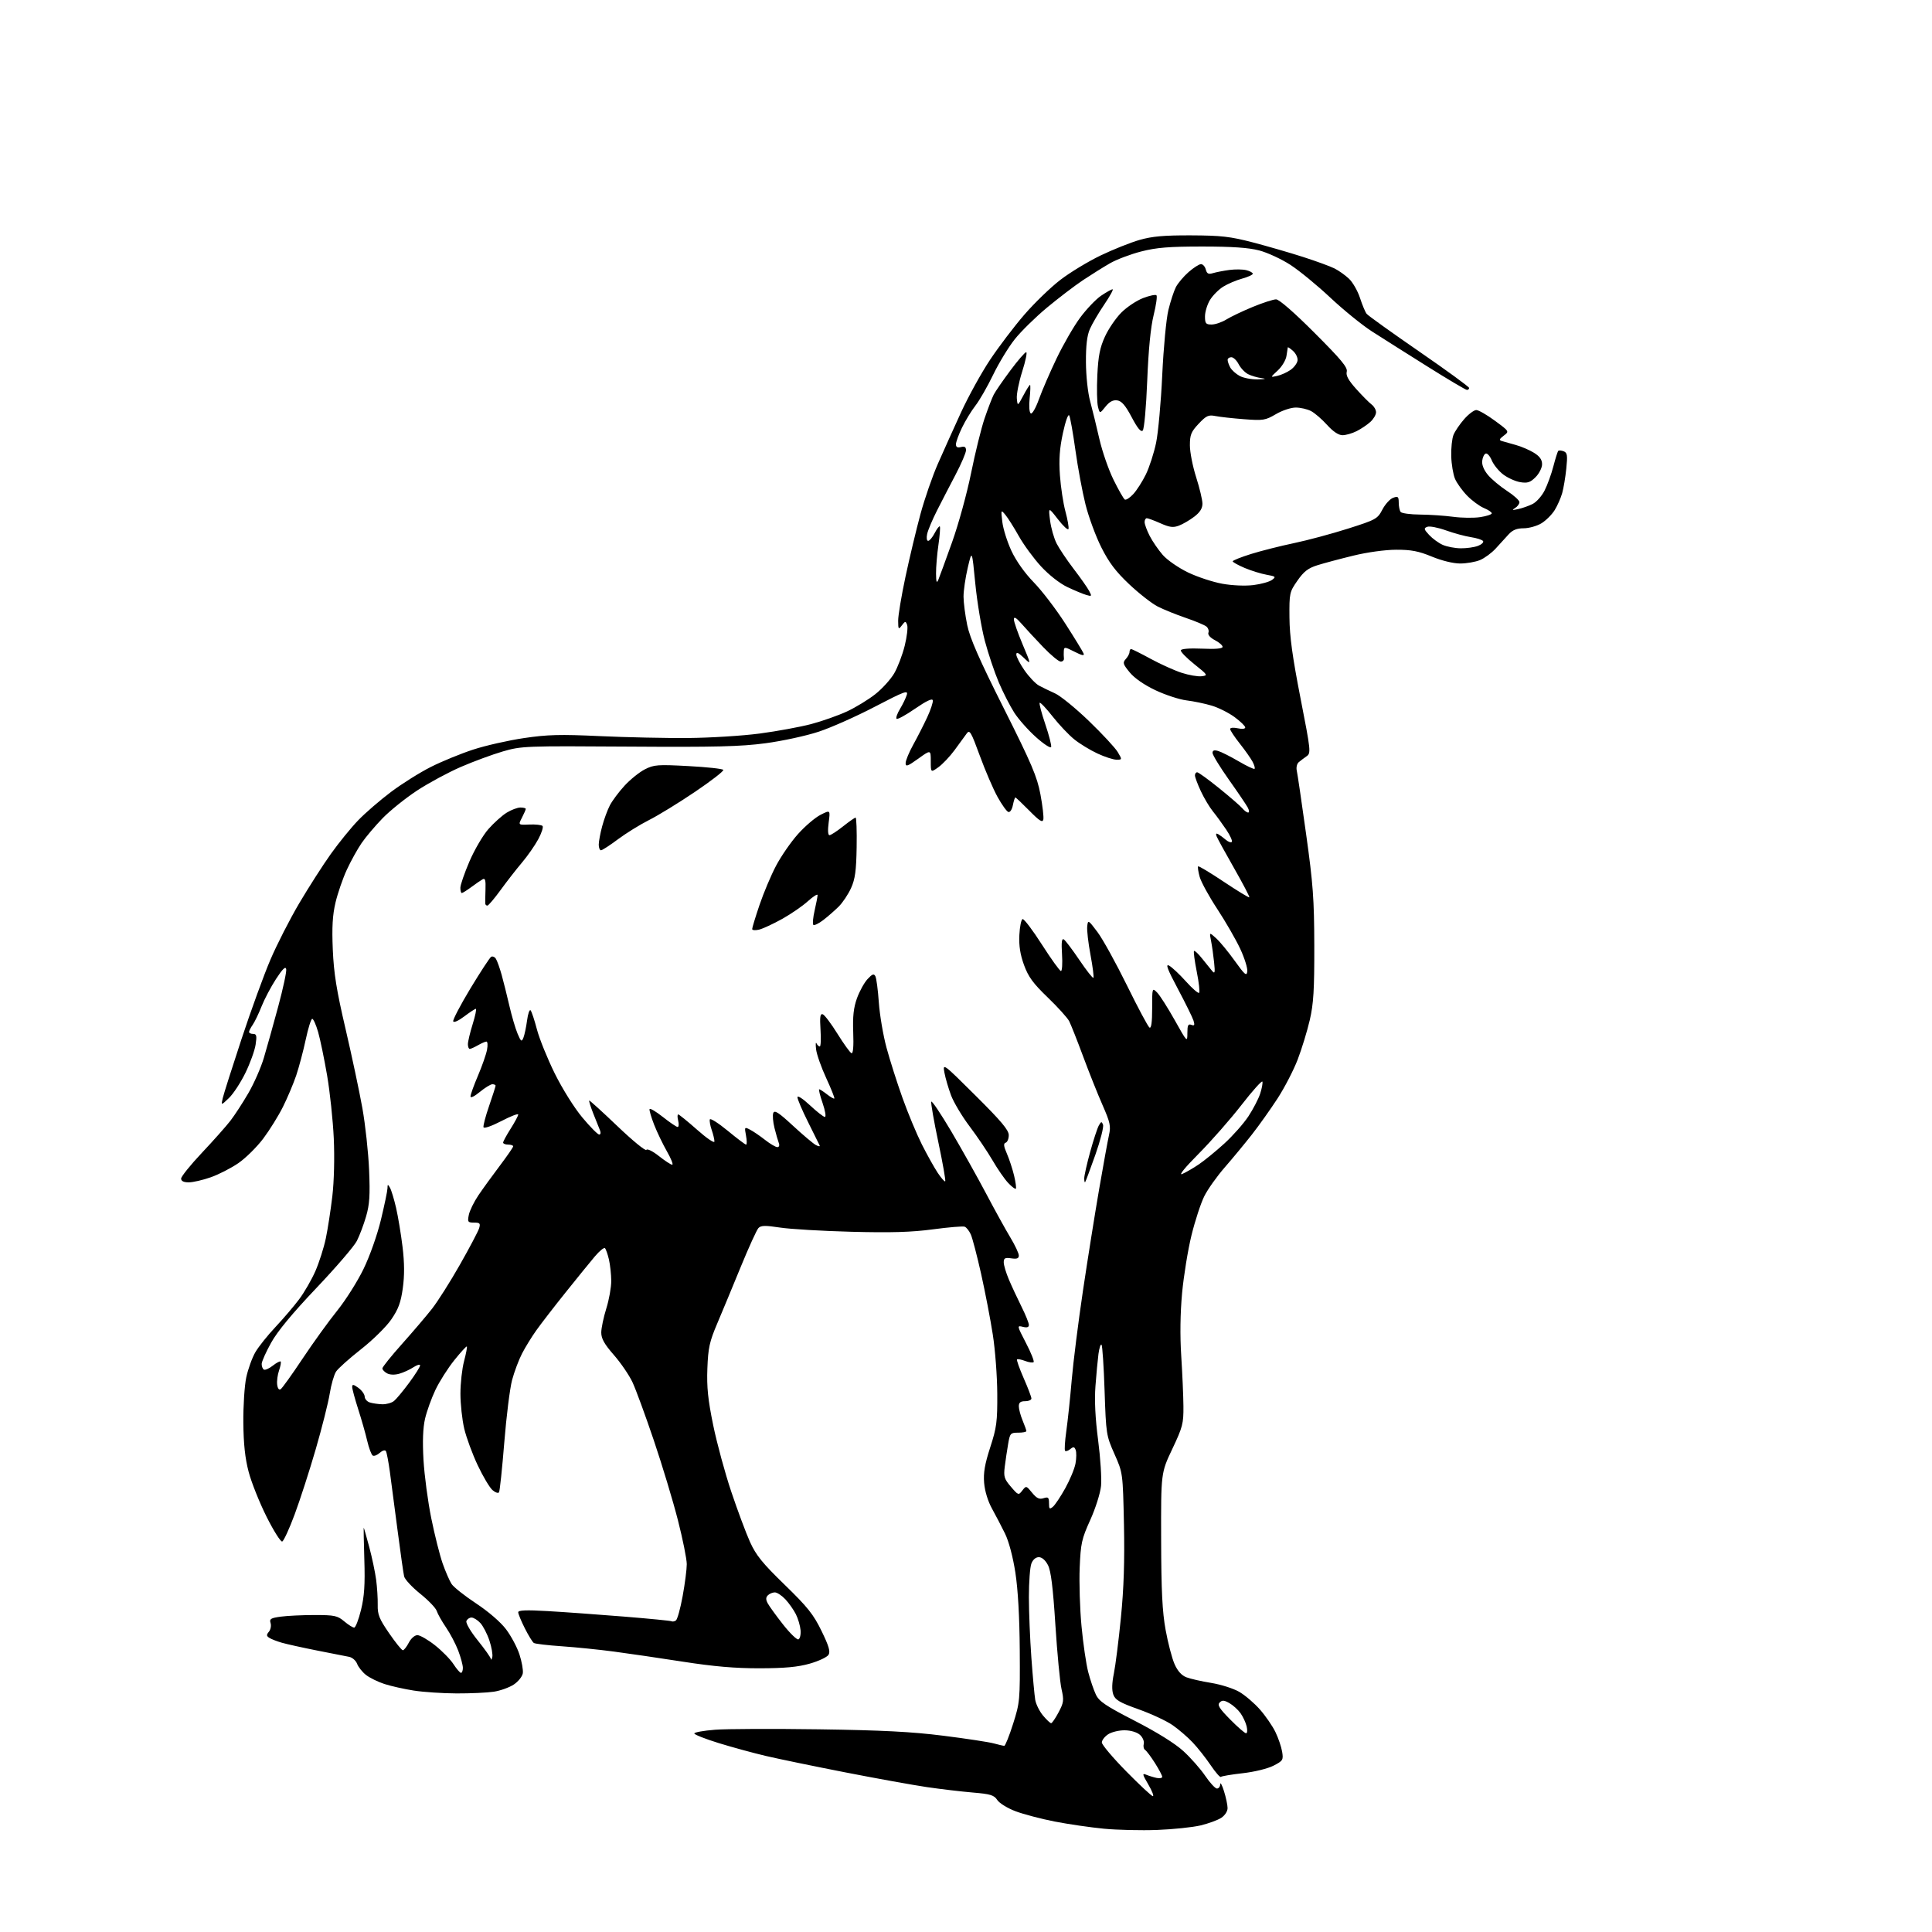 <?xml version="1.0" encoding="UTF-8" standalone="no"?>
<svg 
  version="1.1" 
  xmlns="http://www.w3.org/2000/svg" 
  xmlns:xlink="http://www.w3.org/1999/xlink" 
  xmlns:svg="http://www.w3.org/2000/svg"
  xmlns:rdf="http://www.w3.org/1999/02/22-rdf-syntax-ns#"
  xmlns:cc="http://creativecommons.org/ns#"
  xmlns:dc="http://purl.org/dc/elements/1.1/"
  viewBox="0 0 768 768"
  width="768"
  height="768"
>
<style>svg {background-color: white; }</style>"
<path stroke="none" fill="black" fill-rule="evenodd" d="M460.00,727.43C453.68,727.67 444.14,727.45 438.82,726.94C433.49,726.43 424.72,725.15 419.32,724.10C413.92,723.05 406.90,721.20 403.72,720.01C400.54,718.81 397.26,716.80 396.44,715.54C395.15,713.58 393.76,713.15 386.72,712.56C382.20,712.18 374.00,711.21 368.50,710.41C363.00,709.60 348.38,706.96 336.00,704.54C323.62,702.12 309.45,699.19 304.50,698.03C299.55,696.87 291.11,694.57 285.75,692.92C280.39,691.26 276.00,689.54 276.00,689.08C276.00,688.61 279.71,687.95 284.25,687.60C288.79,687.24 307.35,687.17 325.50,687.43C350.67,687.79 362.41,688.39 375.00,689.98C384.07,691.12 393.07,692.49 395.00,693.02C396.93,693.55 398.82,693.99 399.22,693.99C399.61,694.00 401.19,690.06 402.72,685.25C405.41,676.78 405.50,675.84 405.37,656.00C405.28,642.75 404.66,631.82 403.62,625.10C402.65,618.84 401.01,612.67 399.50,609.60C398.12,606.79 395.79,602.33 394.32,599.67C392.71,596.77 391.48,592.73 391.21,589.51C390.87,585.47 391.46,582.03 393.63,575.34C396.19,567.46 396.49,565.14 396.43,554.00C396.40,547.12 395.60,536.55 394.65,530.50C393.71,524.45 391.62,513.60 390.01,506.38C388.39,499.16 386.55,492.10 385.90,490.69C385.26,489.27 384.17,487.90 383.49,487.64C382.81,487.37 377.14,487.84 370.88,488.68C362.34,489.82 354.27,490.06 338.50,489.65C326.95,489.35 314.17,488.60 310.11,487.98C304.15,487.07 302.48,487.11 301.48,488.18C300.80,488.91 297.66,495.80 294.50,503.50C291.35,511.20 287.14,521.33 285.16,526.00C282.03,533.35 281.50,535.78 281.19,544.00C280.91,551.42 281.42,556.35 283.50,566.50C284.97,573.65 288.20,585.58 290.70,593.00C293.19,600.42 296.54,609.41 298.15,612.97C300.52,618.22 303.11,621.42 311.92,629.97C321.04,638.83 323.36,641.74 326.57,648.33C329.52,654.38 330.15,656.55 329.34,657.83C328.76,658.75 325.41,660.32 321.90,661.32C317.17,662.67 311.98,663.15 302.00,663.17C292.25,663.19 283.78,662.46 271.50,660.55C262.15,659.10 249.78,657.28 244.00,656.52C238.22,655.75 228.93,654.81 223.34,654.42C217.75,654.04 212.74,653.45 212.22,653.11C211.69,652.78 210.08,650.15 208.63,647.28C207.18,644.41 206.00,641.55 206.00,640.91C206.00,640.07 209.15,639.94 217.75,640.44C224.21,640.81 237.79,641.79 247.92,642.61C258.06,643.43 266.63,644.27 266.97,644.48C267.31,644.69 268.07,644.56 268.66,644.18C269.25,643.81 270.46,639.45 271.36,634.50C272.27,629.55 273.00,623.83 273.00,621.79C273.00,619.75 271.42,611.88 269.48,604.29C267.55,596.71 263.23,582.40 259.88,572.50C256.53,562.60 252.72,552.21 251.40,549.41C250.08,546.61 246.75,541.74 244.00,538.60C240.22,534.28 239.00,532.10 239.01,529.69C239.02,527.94 239.92,523.65 241.01,520.16C242.11,516.67 242.99,511.72 242.98,509.16C242.96,506.60 242.55,502.78 242.06,500.67C241.57,498.56 240.86,496.54 240.48,496.17C240.10,495.80 238.27,497.30 236.42,499.50C234.56,501.70 229.33,508.15 224.77,513.84C220.22,519.52 215.01,526.27 213.19,528.84C211.36,531.40 208.81,535.55 207.52,538.05C206.22,540.56 204.45,545.28 203.57,548.55C202.69,551.82 201.29,563.00 200.46,573.39C199.62,583.78 198.69,592.70 198.37,593.21C198.06,593.71 196.88,593.31 195.75,592.32C194.62,591.32 191.97,586.86 189.87,582.41C187.77,577.95 185.37,571.43 184.54,567.91C183.71,564.38 183.03,558.12 183.03,554.00C183.03,549.88 183.68,544.05 184.48,541.05C185.27,538.05 185.77,535.44 185.58,535.25C185.39,535.06 183.15,537.51 180.59,540.70C178.03,543.89 174.66,549.20 173.09,552.50C171.52,555.80 169.67,560.94 168.97,563.93C168.12,567.62 167.92,572.92 168.35,580.43C168.71,586.52 170.09,596.90 171.43,603.50C172.77,610.10 174.80,618.18 175.94,621.45C177.09,624.72 178.70,628.41 179.51,629.66C180.33,630.91 184.71,634.38 189.25,637.38C194.14,640.61 198.99,644.79 201.16,647.66C203.17,650.32 205.57,654.82 206.49,657.65C207.41,660.48 208.02,663.84 207.83,665.12C207.65,666.39 206.05,668.41 204.28,669.60C202.50,670.79 198.90,672.09 196.28,672.48C193.65,672.88 187.00,673.18 181.50,673.16C176.00,673.14 168.35,672.63 164.50,672.03C160.65,671.43 155.39,670.25 152.81,669.41C150.23,668.57 146.93,666.95 145.48,665.81C144.03,664.67 142.45,662.68 141.96,661.40C141.47,660.11 140.04,658.86 138.79,658.62C137.53,658.38 131.78,657.24 126.00,656.10C120.22,654.95 113.92,653.56 112.00,653.00C110.08,652.45 107.85,651.58 107.06,651.07C105.89,650.32 105.86,649.87 106.90,648.62C107.59,647.78 107.89,646.24 107.56,645.19C107.04,643.55 107.61,643.19 111.62,642.64C114.18,642.29 120.23,642.00 125.06,642.00C132.97,642.00 134.14,642.25 136.82,644.50C138.45,645.88 140.24,647.00 140.79,647.00C141.34,647.00 142.56,643.83 143.51,639.96C144.83,634.55 145.14,629.93 144.83,620.01C144.61,612.91 144.51,607.19 144.60,607.30C144.70,607.41 145.68,610.88 146.79,615.00C147.89,619.12 149.12,624.96 149.52,627.96C149.92,630.96 150.20,635.46 150.15,637.96C150.06,641.81 150.75,643.53 154.69,649.25C157.24,652.96 159.69,656.00 160.14,656.00C160.58,656.00 161.65,654.65 162.50,653.00C163.39,651.28 164.85,650.00 165.94,650.00C166.97,650.00 170.12,651.81 172.92,654.03C175.73,656.25 179.03,659.62 180.26,661.52C181.49,663.42 182.84,664.98 183.25,664.99C183.66,664.99 184.00,664.10 184.00,663.01C184.00,661.92 183.17,658.84 182.16,656.17C181.14,653.50 178.95,649.33 177.29,646.91C175.63,644.48 173.98,641.55 173.61,640.39C173.25,639.22 170.30,636.15 167.06,633.55C163.82,630.95 160.94,627.85 160.65,626.66C160.37,625.47 159.20,617.30 158.06,608.50C156.92,599.70 155.54,589.19 154.99,585.15C154.44,581.11 153.73,577.37 153.40,576.84C153.05,576.28 152.03,576.57 150.96,577.53C149.95,578.45 148.69,578.93 148.16,578.60C147.63,578.27 146.65,575.64 145.97,572.75C145.30,569.86 143.68,564.18 142.37,560.12C141.07,556.06 140.00,552.11 140.00,551.33C140.00,550.20 140.51,550.28 142.47,551.70C143.83,552.69 144.95,554.26 144.97,555.18C144.99,556.11 145.90,557.15 147.00,557.50C148.10,557.85 150.33,558.17 151.96,558.22C153.60,558.26 155.70,557.67 156.64,556.90C157.58,556.13 160.29,552.86 162.67,549.64C165.05,546.42 167.00,543.33 167.00,542.77C167.00,542.22 165.82,542.54 164.37,543.49C162.93,544.44 160.40,545.60 158.75,546.07C156.92,546.60 155.01,546.54 153.87,545.93C152.84,545.38 152.00,544.49 152.00,543.96C152.00,543.42 155.51,539.05 159.81,534.24C164.10,529.43 169.46,523.15 171.72,520.27C173.98,517.39 178.97,509.52 182.80,502.77C186.64,496.02 190.08,489.49 190.46,488.25C191.04,486.31 190.77,486.00 188.44,486.00C185.97,486.00 185.80,485.75 186.36,482.95C186.69,481.28 188.40,477.79 190.14,475.20C191.88,472.62 195.72,467.32 198.66,463.43C201.59,459.54 204.00,456.06 204.00,455.68C204.00,455.31 203.10,455.00 202.00,455.00C200.90,455.00 200.00,454.64 200.00,454.20C200.00,453.75 201.35,451.26 203.00,448.66C204.65,446.06 206.00,443.53 206.00,443.04C206.00,442.55 202.97,443.73 199.28,445.65C195.49,447.62 192.40,448.70 192.20,448.11C192.01,447.54 193.01,443.71 194.43,439.62C195.84,435.52 197.00,431.90 197.00,431.58C197.00,431.26 196.43,431.00 195.73,431.00C195.03,431.00 192.78,432.38 190.73,434.07C188.55,435.87 187.01,436.60 187.03,435.82C187.04,435.10 188.39,431.37 190.02,427.55C191.65,423.72 193.26,419.11 193.60,417.30C193.94,415.48 193.84,414.02 193.36,414.04C192.89,414.05 191.38,414.71 190.00,415.50C188.62,416.29 187.16,416.95 186.75,416.96C186.34,416.98 186.00,416.14 186.00,415.09C186.00,414.04 186.85,410.44 187.90,407.09C188.94,403.74 189.50,401.01 189.15,401.03C188.79,401.04 186.71,402.41 184.51,404.07C182.20,405.82 180.37,406.62 180.16,405.98C179.96,405.37 183.04,399.49 187.00,392.92C190.97,386.36 194.67,380.70 195.22,380.36C195.77,380.02 196.63,380.36 197.12,381.12C197.61,381.88 198.64,384.75 199.41,387.50C200.17,390.25 201.56,395.80 202.49,399.84C203.42,403.87 204.87,408.82 205.72,410.84C207.10,414.10 207.35,414.28 208.07,412.50C208.51,411.40 209.16,408.31 209.52,405.63C209.87,402.95 210.50,401.15 210.92,401.63C211.34,402.11 212.48,405.54 213.45,409.25C214.43,412.97 217.62,420.84 220.54,426.75C223.56,432.85 228.30,440.42 231.51,444.25C234.61,447.96 237.62,451.00 238.18,451.00C238.78,451.00 238.90,450.26 238.48,449.25C238.07,448.29 236.88,445.31 235.83,442.63C234.78,439.95 234.05,437.63 234.21,437.48C234.37,437.33 239.41,441.91 245.42,447.65C251.42,453.39 256.61,457.64 256.94,457.09C257.29,456.53 259.46,457.60 261.92,459.55C264.32,461.45 266.70,463.00 267.21,463.00C267.73,463.00 266.80,460.64 265.15,457.75C263.50,454.86 261.20,450.08 260.04,447.12C258.88,444.15 258.05,441.35 258.21,440.89C258.37,440.43 260.75,441.83 263.50,444.01C266.25,446.19 268.89,447.98 269.36,447.99C269.83,448.00 269.93,446.88 269.59,445.50C269.24,444.12 269.25,443.00 269.60,443.00C269.95,443.00 273.33,445.75 277.12,449.10C281.01,452.55 284.00,454.57 284.00,453.75C284.00,452.95 283.51,450.89 282.91,449.17C282.31,447.45 281.98,445.57 282.17,444.99C282.37,444.40 285.54,446.42 289.24,449.46C292.93,452.51 296.23,455.00 296.58,455.00C296.94,455.00 296.92,453.40 296.55,451.43C295.90,447.96 295.94,447.90 298.19,449.08C299.46,449.74 302.14,451.57 304.14,453.14C306.15,454.72 308.33,456.00 309.00,456.00C309.71,456.00 309.95,455.32 309.59,454.37C309.25,453.48 308.47,450.78 307.87,448.39C307.27,446.00 307.05,443.31 307.39,442.43C307.88,441.16 309.54,442.24 315.20,447.48C319.16,451.14 323.26,454.60 324.31,455.17C325.37,455.73 326.05,455.81 325.83,455.35C325.61,454.88 323.53,450.70 321.22,446.05C318.90,441.41 317.00,436.96 317.00,436.17C317.00,435.34 319.12,436.71 321.96,439.36C324.68,441.91 327.36,444.00 327.90,444.00C328.45,444.00 328.04,441.52 327.00,438.50C325.96,435.48 325.35,433.00 325.65,433.00C325.94,433.00 327.34,433.91 328.74,435.01C330.15,436.12 331.47,436.87 331.66,436.67C331.86,436.48 330.40,432.82 328.43,428.55C326.45,424.28 324.65,419.14 324.41,417.14C324.17,415.14 324.25,414.06 324.57,414.75C324.90,415.44 325.49,416.00 325.88,416.00C326.27,416.00 326.40,413.02 326.17,409.38C325.84,404.22 326.04,402.85 327.06,403.19C327.78,403.43 330.42,406.94 332.93,410.98C335.45,415.03 337.95,418.49 338.50,418.67C339.13,418.88 339.38,415.84 339.17,410.43C338.93,404.03 339.31,400.59 340.66,396.82C341.66,394.05 343.54,390.63 344.85,389.22C346.75,387.17 347.38,386.94 347.98,388.08C348.39,388.86 349.01,393.55 349.35,398.50C349.70,403.45 351.07,411.55 352.41,416.50C353.75,421.45 356.61,430.45 358.78,436.50C360.94,442.55 364.40,450.84 366.45,454.92C368.51,459.00 371.34,464.07 372.74,466.19C374.15,468.31 375.50,469.84 375.74,469.59C375.99,469.34 374.76,462.36 373.01,454.07C371.26,445.78 369.99,438.52 370.19,437.94C370.38,437.36 373.94,442.65 378.11,449.69C382.27,456.74 388.50,467.85 391.96,474.40C395.41,480.94 399.76,488.82 401.62,491.90C403.48,494.98 405.00,498.21 405.00,499.08C405.00,500.26 404.25,500.54 402.00,500.21C399.51,499.85 399.00,500.12 399.00,501.80C399.00,502.92 399.93,506.01 401.06,508.67C402.19,511.33 404.44,516.16 406.06,519.41C407.68,522.66 409.00,525.93 409.00,526.68C409.00,527.61 408.25,527.85 406.60,527.44C404.23,526.84 404.25,526.93 407.83,533.85C409.84,537.70 411.20,541.13 410.88,541.46C410.55,541.79 409.03,541.58 407.50,541.00C405.97,540.42 404.53,540.14 404.29,540.38C404.04,540.62 405.23,543.97 406.92,547.83C408.62,551.68 410.00,555.32 410.00,555.92C410.00,556.51 408.88,557.00 407.50,557.00C405.65,557.00 405.00,557.53 405.00,559.03C405.00,560.15 405.68,562.68 406.50,564.65C407.32,566.63 408.00,568.53 408.00,568.88C408.00,569.23 406.54,569.51 404.76,569.51C401.70,569.50 401.47,569.75 400.75,574.00C400.32,576.48 399.72,580.52 399.41,583.00C398.91,586.98 399.20,587.91 401.85,591.00C404.79,594.43 404.88,594.46 406.39,592.50C407.91,590.53 407.96,590.54 410.27,593.38C412.08,595.59 413.12,596.10 414.81,595.56C416.69,594.96 417.00,595.24 417.00,597.56C417.00,599.86 417.22,600.06 418.54,598.97C419.38,598.27 421.60,594.95 423.46,591.60C425.32,588.24 427.16,583.82 427.53,581.76C427.91,579.70 427.94,577.29 427.60,576.39C427.09,575.07 426.70,575.00 425.46,576.03C424.63,576.72 423.70,577.03 423.39,576.73C423.09,576.42 423.31,572.87 423.88,568.84C424.45,564.80 425.42,555.69 426.02,548.59C426.63,541.49 428.64,525.51 430.49,513.09C432.34,500.66 435.23,482.56 436.90,472.86C438.57,463.16 440.35,453.41 440.84,451.20C441.63,447.68 441.31,446.20 438.30,439.34C436.40,435.03 432.91,426.29 430.55,419.92C428.19,413.55 425.69,407.25 425.01,405.92C424.32,404.59 420.49,400.35 416.49,396.50C410.67,390.90 408.78,388.32 407.06,383.60C405.54,379.42 405.00,375.93 405.21,371.68C405.37,368.37 405.95,365.52 406.50,365.35C407.05,365.18 410.52,369.76 414.20,375.52C417.89,381.28 421.28,386.00 421.75,386.00C422.21,386.00 422.40,383.01 422.17,379.36C421.87,374.56 422.06,372.92 422.89,373.43C423.52,373.82 426.31,377.52 429.10,381.65C431.89,385.78 434.38,388.95 434.64,388.69C434.90,388.44 434.38,384.34 433.49,379.59C432.60,374.84 432.01,369.73 432.19,368.23C432.49,365.57 432.59,365.62 436.26,370.50C438.33,373.25 443.59,382.77 447.96,391.66C452.32,400.54 456.36,408.11 456.94,408.47C457.65,408.90 458.00,406.39 458.00,400.84C458.00,392.61 458.01,392.57 459.96,394.53C461.04,395.61 464.18,400.55 466.96,405.50C471.92,414.36 472.00,414.44 472.00,410.64C472.00,407.55 472.31,406.91 473.57,407.39C474.80,407.86 474.99,407.52 474.45,405.74C474.07,404.51 471.28,398.84 468.25,393.14C464.04,385.24 463.21,383.04 464.75,383.86C465.86,384.46 468.86,387.27 471.41,390.11C473.96,392.95 476.33,395.00 476.67,394.66C477.01,394.32 476.59,390.55 475.73,386.27C474.88,382.00 474.39,378.29 474.64,378.03C474.90,377.77 476.32,379.10 477.80,380.97C479.29,382.85 481.09,385.08 481.82,385.94C482.93,387.26 483.06,386.72 482.62,382.50C482.34,379.75 481.79,375.93 481.41,374.00C480.71,370.50 480.71,370.50 483.46,373.00C484.98,374.38 488.31,378.42 490.86,381.99C494.81,387.51 495.55,388.14 495.82,386.20C496.00,384.94 494.74,380.90 493.03,377.21C491.31,373.52 487.20,366.40 483.91,361.38C480.61,356.37 477.45,350.59 476.88,348.54C476.32,346.49 476.04,344.62 476.28,344.39C476.51,344.16 481.10,346.92 486.48,350.52C491.87,354.11 496.43,356.90 496.63,356.71C496.82,356.51 494.10,351.31 490.59,345.15C487.07,338.99 483.93,333.26 483.61,332.42C483.22,331.40 483.43,331.13 484.26,331.60C484.94,331.99 486.29,332.98 487.26,333.81C488.22,334.64 489.30,335.03 489.65,334.68C490.01,334.33 489.01,332.12 487.43,329.77C485.85,327.42 483.46,324.15 482.12,322.50C480.78,320.85 478.64,317.25 477.35,314.50C476.07,311.75 475.02,308.94 475.01,308.25C475.00,307.56 475.41,307.00 475.90,307.00C476.40,307.00 480.33,309.85 484.65,313.34C488.97,316.83 493.12,320.43 493.87,321.34C494.63,322.25 495.66,323.00 496.16,323.00C496.66,323.00 496.59,322.11 496.01,321.02C495.43,319.93 492.04,314.92 488.47,309.89C484.91,304.86 482.00,300.09 482.00,299.30C482.00,298.28 482.65,298.06 484.25,298.53C485.49,298.89 489.15,300.74 492.38,302.63C495.62,304.52 498.46,305.87 498.71,305.62C498.96,305.37 498.61,304.12 497.94,302.84C497.26,301.55 494.98,298.30 492.86,295.62C490.73,292.94 489.00,290.31 489.00,289.79C489.00,289.26 490.31,289.13 492.00,289.50C493.76,289.89 495.00,289.75 495.00,289.17C495.00,288.62 493.09,286.77 490.76,285.05C488.42,283.34 484.32,281.28 481.64,280.49C478.96,279.69 474.45,278.75 471.63,278.41C468.81,278.06 463.27,276.25 459.32,274.38C454.86,272.28 450.98,269.59 449.09,267.30C446.38,264.00 446.21,263.43 447.52,261.97C448.34,261.08 449.00,259.82 449.00,259.17C449.00,258.53 449.28,258.00 449.63,258.00C449.97,258.00 453.46,259.75 457.38,261.88C461.29,264.01 466.85,266.52 469.72,267.45C472.59,268.38 476.16,269.00 477.65,268.82C480.27,268.51 480.17,268.34 474.73,264.00C471.64,261.52 469.23,259.05 469.39,258.50C469.56,257.90 472.94,257.64 477.84,257.85C483.22,258.09 486.00,257.84 486.00,257.13C486.00,256.54 484.61,255.33 482.92,254.46C481.07,253.50 480.05,252.32 480.36,251.51C480.65,250.76 480.29,249.66 479.57,249.06C478.85,248.46 475.15,246.91 471.36,245.62C467.57,244.33 462.56,242.30 460.22,241.11C457.89,239.93 452.80,235.94 448.90,232.27C443.54,227.21 440.83,223.63 437.80,217.60C435.59,213.22 432.77,205.55 431.51,200.56C430.26,195.58 428.46,185.88 427.50,179.00C426.54,172.12 425.44,165.90 425.04,165.17C424.63,164.40 423.57,167.35 422.53,172.14C421.20,178.32 420.89,182.65 421.34,188.98C421.67,193.67 422.66,200.13 423.53,203.34C424.40,206.55 424.94,209.67 424.74,210.27C424.54,210.88 422.66,209.15 420.56,206.44C416.74,201.50 416.74,201.50 417.42,206.90C417.80,209.86 418.97,213.98 420.02,216.05C421.08,218.11 424.13,222.66 426.80,226.15C429.48,229.64 432.23,233.56 432.92,234.84C434.09,237.04 434.02,237.15 431.84,236.51C430.55,236.14 427.17,234.73 424.32,233.38C421.26,231.93 416.97,228.56 413.82,225.15C410.90,221.97 406.93,216.56 405.00,213.12C403.07,209.69 400.68,205.89 399.68,204.69C397.88,202.52 397.86,202.56 398.44,207.48C398.76,210.21 400.39,215.39 402.06,218.98C403.94,223.01 407.34,227.79 410.95,231.50C414.17,234.80 419.82,242.19 423.50,247.93C427.19,253.67 430.44,258.99 430.74,259.77C431.14,260.80 430.15,260.60 427.14,259.07C423.30,257.11 422.99,257.09 422.88,258.73C422.82,259.70 422.84,261.06 422.93,261.75C423.01,262.44 422.44,263.00 421.65,263.00C420.86,263.00 417.73,260.41 414.70,257.25C411.67,254.09 407.81,249.93 406.13,248.00C403.96,245.53 403.05,244.99 403.03,246.17C403.01,247.09 404.56,251.55 406.48,256.09C409.95,264.33 409.95,264.33 406.98,261.48C404.80,259.40 404.00,259.05 404.00,260.20C404.00,261.07 405.46,263.89 407.25,266.47C409.04,269.04 411.62,271.77 413.00,272.53C414.38,273.28 417.24,274.67 419.37,275.62C421.50,276.57 427.58,281.52 432.88,286.63C438.18,291.74 443.33,297.29 444.32,298.96C446.11,301.99 446.10,302.00 443.81,301.99C442.54,301.98 439.14,300.88 436.25,299.53C433.36,298.19 429.21,295.66 427.04,293.91C424.87,292.16 420.99,288.07 418.43,284.81C415.87,281.55 413.56,279.11 413.29,279.38C413.02,279.65 414.02,283.46 415.51,287.85C417.00,292.24 418.05,296.34 417.85,296.95C417.64,297.57 414.95,295.82 411.86,293.06C408.77,290.31 404.87,285.91 403.18,283.28C401.50,280.65 398.73,275.24 397.03,271.25C395.34,267.26 392.84,259.83 391.49,254.75C390.14,249.66 388.43,239.43 387.70,232.00C386.38,218.50 386.38,218.50 384.69,225.70C383.76,229.66 383.01,234.83 383.02,237.20C383.03,239.56 383.69,244.65 384.49,248.50C385.56,253.70 389.29,262.19 398.99,281.50C410.11,303.65 412.27,308.73 413.59,315.77C414.44,320.33 414.96,324.83 414.74,325.77C414.43,327.12 413.22,326.36 409.17,322.25C406.32,319.36 403.83,317.00 403.62,317.00C403.42,317.00 402.97,318.39 402.63,320.09C402.28,321.84 401.50,323.00 400.82,322.77C400.17,322.56 398.24,319.86 396.54,316.79C394.83,313.71 391.67,306.37 389.51,300.47C385.98,290.82 385.45,289.93 384.25,291.62C383.52,292.65 381.37,295.60 379.47,298.17C377.58,300.74 374.67,303.81 373.01,304.99C370.00,307.14 370.00,307.14 370.00,302.57C370.00,298.00 370.00,298.00 365.00,301.60C360.77,304.63 360.00,304.90 360.00,303.34C360.00,302.33 361.37,299.02 363.04,296.00C364.72,292.98 367.21,288.08 368.59,285.11C369.97,282.15 370.96,279.13 370.80,278.40C370.60,277.51 368.25,278.62 363.76,281.71C360.06,284.27 356.74,286.08 356.40,285.73C356.05,285.39 356.67,283.62 357.77,281.80C358.87,279.99 360.08,277.48 360.46,276.23C361.07,274.23 359.55,274.79 347.77,280.93C340.42,284.77 330.37,289.24 325.45,290.86C320.53,292.49 311.02,294.56 304.33,295.45C294.37,296.78 284.49,297.02 249.83,296.79C208.71,296.51 207.28,296.56 199.91,298.70C195.73,299.92 188.22,302.69 183.21,304.86C178.20,307.03 170.37,311.26 165.80,314.25C161.24,317.25 155.07,322.20 152.10,325.25C149.13,328.31 145.36,332.76 143.73,335.15C142.09,337.54 139.45,342.32 137.85,345.77C136.26,349.22 134.25,355.07 133.37,358.77C132.19,363.79 131.91,368.54 132.29,377.50C132.70,386.95 133.77,393.64 137.36,409.00C139.86,419.73 142.87,433.90 144.05,440.50C145.23,447.10 146.43,458.15 146.72,465.06C147.15,475.14 146.91,478.79 145.53,483.53C144.59,486.78 142.93,491.18 141.85,493.30C140.77,495.42 133.50,503.87 125.69,512.09C116.19,522.10 110.27,529.25 107.77,533.77C105.71,537.47 104.02,541.26 104.02,542.19C104.01,543.12 104.40,544.13 104.88,544.43C105.37,544.73 106.97,544.03 108.44,542.87C109.90,541.72 111.31,540.98 111.56,541.22C111.81,541.47 111.52,543.07 110.93,544.77C110.34,546.47 110.00,549.00 110.18,550.40C110.38,551.97 110.92,552.67 111.58,552.22C112.18,551.83 116.12,546.33 120.33,540.00C124.55,533.67 130.72,525.12 134.05,521.00C137.37,516.88 142.07,509.45 144.48,504.50C147.01,499.30 149.94,491.00 151.43,484.86C152.84,479.01 154.01,473.39 154.03,472.36C154.06,470.70 154.16,470.67 155.02,472.14C155.55,473.05 156.64,476.65 157.45,480.14C158.25,483.64 159.41,490.62 160.02,495.67C160.79,502.02 160.82,507.05 160.12,512.07C159.34,517.76 158.35,520.42 155.52,524.53C153.54,527.41 148.13,532.73 143.50,536.36C138.87,539.99 134.41,543.98 133.59,545.23C132.78,546.48 131.64,550.42 131.07,554.00C130.50,557.58 128.00,567.48 125.53,576.00C123.06,584.52 119.29,596.20 117.15,601.95C115.02,607.70 112.78,612.57 112.18,612.77C111.58,612.97 108.78,608.55 105.97,602.94C103.16,597.33 99.95,589.31 98.85,585.12C97.42,579.71 96.81,574.02 96.73,565.50C96.67,558.90 97.19,550.80 97.90,547.50C98.61,544.20 100.24,539.70 101.52,537.50C102.81,535.30 106.40,530.80 109.51,527.50C112.61,524.20 116.84,519.25 118.90,516.50C120.97,513.75 123.88,508.69 125.38,505.27C126.87,501.84 128.74,495.99 129.52,492.27C130.30,488.54 131.46,481.00 132.11,475.50C132.80,469.58 133.03,460.20 132.68,452.50C132.35,445.35 131.16,434.10 130.03,427.50C128.90,420.90 127.29,413.14 126.46,410.25C125.63,407.36 124.57,405.00 124.12,405.00C123.66,405.00 122.50,408.71 121.53,413.25C120.56,417.79 118.86,424.20 117.75,427.50C116.63,430.80 114.26,436.43 112.47,440.00C110.69,443.58 107.16,449.25 104.63,452.62C102.10,455.98 97.66,460.37 94.76,462.36C91.87,464.35 86.92,466.89 83.77,467.99C80.63,469.10 76.69,470.00 75.02,470.00C73.01,470.00 72.00,469.50 72.00,468.51C72.00,467.70 75.72,463.08 80.26,458.26C84.80,453.44 89.90,447.70 91.60,445.50C93.30,443.30 96.52,438.35 98.75,434.50C100.99,430.65 103.75,424.35 104.89,420.50C106.04,416.65 108.59,407.54 110.56,400.24C112.53,392.95 113.98,386.20 113.77,385.24C113.51,384.01 112.33,385.15 109.71,389.18C107.68,392.31 105.10,397.21 103.97,400.07C102.84,402.93 101.26,406.21 100.46,407.36C99.66,408.51 99.00,409.79 99.00,410.22C99.00,410.65 99.73,411.00 100.63,411.00C101.98,411.00 102.15,411.73 101.61,415.25C101.26,417.59 99.43,422.65 97.55,426.50C95.67,430.35 92.72,434.85 90.99,436.50C87.85,439.50 87.85,439.50 88.55,436.50C88.94,434.85 92.30,424.27 96.02,413.00C99.74,401.73 104.90,387.55 107.49,381.50C110.07,375.45 115.25,365.32 118.98,359.00C122.72,352.68 128.34,343.90 131.48,339.50C134.61,335.10 139.50,329.08 142.34,326.13C145.18,323.17 151.09,318.07 155.47,314.78C159.86,311.49 166.99,307.02 171.33,304.84C175.66,302.66 183.20,299.57 188.08,297.98C192.95,296.38 202.02,294.33 208.22,293.41C217.66,292.01 222.60,291.88 238.50,292.62C248.95,293.10 264.70,293.44 273.50,293.37C282.30,293.30 295.12,292.50 302.00,291.59C308.88,290.68 318.10,288.98 322.50,287.82C326.90,286.65 333.31,284.38 336.75,282.78C340.19,281.17 345.23,278.09 347.95,275.94C350.67,273.80 354.04,270.08 355.45,267.68C356.85,265.29 358.73,260.35 359.63,256.72C360.53,253.09 360.96,249.35 360.60,248.40C360.00,246.83 359.83,246.84 358.50,248.60C357.17,250.36 357.06,250.24 357.03,246.78C357.01,244.74 358.33,236.85 359.95,229.24C361.57,221.63 364.26,210.40 365.92,204.28C367.59,198.15 370.70,189.17 372.84,184.32C374.98,179.47 379.09,170.32 381.99,164.00C384.89,157.68 390.10,148.22 393.58,143.00C397.06,137.78 403.19,129.71 407.21,125.07C411.22,120.43 417.65,114.22 421.50,111.26C425.35,108.30 432.55,103.94 437.50,101.56C442.45,99.18 449.43,96.40 453.00,95.37C458.00,93.94 462.72,93.52 473.50,93.56C485.44,93.61 489.05,94.02 498.00,96.35C503.77,97.86 512.77,100.46 517.98,102.14C523.20,103.82 528.82,105.87 530.48,106.71C532.14,107.54 534.73,109.37 536.22,110.78C537.72,112.18 539.69,115.61 540.61,118.41C541.52,121.21 542.71,124.06 543.26,124.75C543.80,125.44 553.19,132.17 564.12,139.71C575.06,147.25 584.00,153.77 584.00,154.21C584.00,154.64 583.61,155.00 583.13,155.00C582.66,155.00 575.57,150.80 567.38,145.66C559.20,140.53 549.30,134.27 545.39,131.76C541.48,129.25 534.04,123.21 528.86,118.35C523.68,113.48 516.53,107.61 512.97,105.30C509.41,102.99 503.82,100.40 500.54,99.55C496.32,98.45 489.74,98.00 477.95,98.00C464.71,98.00 459.76,98.40 453.66,99.96C449.44,101.04 443.86,103.15 441.25,104.65C438.64,106.15 433.80,109.18 430.50,111.37C427.20,113.57 420.76,118.49 416.18,122.29C411.60,126.10 405.84,131.76 403.38,134.86C400.91,137.96 397.04,144.32 394.78,149.00C392.52,153.68 389.35,159.20 387.73,161.27C386.12,163.34 383.72,167.28 382.40,170.02C381.08,172.75 380.00,175.72 380.00,176.61C380.00,177.74 380.61,178.07 382.00,177.71C383.45,177.33 384.00,177.68 384.00,178.99C384.00,179.98 382.14,184.32 379.87,188.65C377.60,192.97 374.26,199.43 372.45,203.00C370.64,206.57 368.89,210.74 368.56,212.25C368.22,213.80 368.39,215.00 368.96,215.00C369.50,215.00 370.67,213.61 371.55,211.91C372.43,210.21 373.35,209.01 373.59,209.26C373.83,209.50 373.59,212.81 373.04,216.60C372.49,220.40 372.06,225.53 372.09,228.00C372.12,231.40 372.34,232.01 372.99,230.50C373.45,229.40 375.92,222.67 378.46,215.55C381.01,208.43 384.41,196.04 386.03,188.02C387.65,180.00 390.06,170.24 391.38,166.34C392.71,162.44 394.35,158.18 395.02,156.88C395.69,155.57 398.68,151.24 401.65,147.25C404.62,143.26 407.44,140.00 407.92,140.00C408.40,140.00 407.69,143.46 406.34,147.69C405.00,151.92 404.04,156.76 404.21,158.44C404.51,161.50 404.51,161.50 406.78,157.25C408.02,154.91 409.22,153.00 409.45,153.00C409.67,153.00 409.61,155.41 409.30,158.36C408.98,161.48 409.17,163.98 409.75,164.34C410.30,164.69 411.73,162.21 412.98,158.73C414.21,155.30 417.37,148.00 420.00,142.50C422.63,137.00 426.83,129.72 429.34,126.32C431.84,122.93 435.59,118.99 437.67,117.57C439.76,116.16 441.83,115.00 442.27,115.00C442.71,115.00 441.22,117.72 438.96,121.05C436.70,124.38 434.13,128.77 433.24,130.80C432.11,133.39 431.64,137.36 431.68,144.00C431.71,149.44 432.42,156.06 433.35,159.50C434.24,162.80 435.89,169.55 437.02,174.50C438.15,179.45 440.69,186.77 442.67,190.77C444.64,194.77 446.65,198.28 447.13,198.58C447.60,198.87 449.12,197.90 450.49,196.42C451.87,194.93 454.12,191.41 455.50,188.59C456.88,185.76 458.71,180.12 459.56,176.05C460.41,171.98 461.51,159.84 462.01,149.07C462.52,138.15 463.60,126.71 464.46,123.20C465.31,119.74 466.65,115.64 467.45,114.10C468.25,112.56 470.51,109.88 472.48,108.15C474.46,106.42 476.68,105.00 477.42,105.00C478.16,105.00 479.02,105.96 479.32,107.13C479.77,108.82 480.36,109.12 482.19,108.57C483.46,108.19 486.39,107.62 488.69,107.31C491.00,107.01 494.03,107.04 495.44,107.40C496.85,107.75 498.00,108.39 498.00,108.81C498.00,109.24 496.09,110.11 493.75,110.76C491.41,111.40 488.03,112.84 486.24,113.96C484.45,115.07 482.09,117.45 480.99,119.24C479.90,121.03 479.01,123.96 479.00,125.75C479.00,128.59 479.33,129.00 481.63,129.00C483.08,129.00 485.73,128.10 487.51,126.99C489.30,125.89 494.02,123.64 498.02,121.99C502.01,120.35 506.17,119.00 507.26,119.00C508.48,119.00 514.41,124.16 522.57,132.34C533.18,142.95 535.79,146.10 535.35,147.76C534.96,149.26 536.02,151.18 539.15,154.67C541.54,157.33 544.29,160.09 545.25,160.81C546.21,161.53 547.00,162.91 547.00,163.88C547.00,164.86 545.99,166.58 544.75,167.71C543.51,168.84 541.06,170.49 539.30,171.38C537.54,172.27 535.00,173.00 533.67,173.00C532.09,173.00 529.93,171.56 527.52,168.89C525.48,166.63 522.61,164.16 521.15,163.40C519.69,162.64 516.96,162.01 515.09,162.01C513.20,162.00 509.67,163.17 507.18,164.64C502.99,167.09 502.13,167.23 494.50,166.64C489.99,166.30 484.89,165.73 483.14,165.38C480.39,164.83 479.52,165.23 476.49,168.44C473.48,171.63 473.00,172.82 473.00,177.03C473.00,179.72 474.12,185.43 475.49,189.71C476.86,194.00 477.98,198.71 477.99,200.20C478.00,202.08 477.01,203.65 474.75,205.38C472.96,206.75 470.22,208.35 468.66,208.94C466.36,209.81 464.96,209.64 461.29,208.01C458.79,206.90 456.35,206.00 455.87,206.00C455.39,206.00 455.00,206.69 455.00,207.54C455.00,208.39 455.90,210.85 457.01,213.01C458.11,215.17 460.47,218.60 462.24,220.63C464.03,222.66 468.52,225.76 472.29,227.57C476.04,229.37 482.16,231.38 485.90,232.05C489.87,232.76 495.01,232.98 498.24,232.58C501.29,232.20 504.61,231.28 505.63,230.53C507.32,229.29 507.14,229.12 503.49,228.47C501.29,228.08 497.36,226.86 494.75,225.76C492.14,224.65 490.01,223.47 490.02,223.13C490.02,222.78 493.29,221.48 497.27,220.23C501.24,218.99 508.93,217.04 514.34,215.91C519.75,214.78 529.42,212.18 535.84,210.14C546.99,206.60 547.59,206.26 549.51,202.58C550.61,200.46 552.53,198.35 553.76,197.89C555.73,197.16 556.00,197.39 556.02,199.78C556.02,201.28 556.36,202.95 556.77,203.50C557.17,204.05 560.65,204.52 564.50,204.55C568.35,204.58 574.26,204.98 577.64,205.43C581.01,205.89 585.85,205.95 588.39,205.57C590.92,205.19 593.00,204.51 593.00,204.06C593.00,203.61 591.60,202.66 589.88,201.95C588.17,201.24 585.18,199.05 583.25,197.08C581.32,195.11 579.13,192.08 578.40,190.36C577.66,188.63 576.98,184.58 576.89,181.36C576.80,178.13 577.20,174.31 577.79,172.86C578.38,171.41 580.29,168.60 582.04,166.61C583.78,164.62 585.95,163.00 586.85,163.00C587.76,163.01 591.09,164.91 594.25,167.25C600.01,171.49 600.01,171.49 597.76,173.18C595.99,174.52 595.83,174.97 597.01,175.32C597.83,175.57 600.30,176.27 602.50,176.87C604.70,177.47 607.96,178.87 609.75,179.97C612.05,181.39 613.00,182.72 613.00,184.53C613.00,185.95 611.85,188.24 610.43,189.66C608.31,191.78 607.22,192.14 604.33,191.67C602.40,191.35 599.35,189.98 597.55,188.61C595.76,187.24 593.72,184.73 593.01,183.02C592.30,181.32 591.23,180.09 590.61,180.29C590.00,180.49 589.36,181.79 589.20,183.19C589.01,184.79 589.86,186.86 591.51,188.83C592.95,190.54 596.35,193.38 599.06,195.14C601.78,196.90 604.00,198.91 604.00,199.62C604.00,200.32 603.21,201.38 602.25,201.96C600.86,202.81 601.12,202.89 603.50,202.37C605.15,202.01 607.73,201.10 609.24,200.34C610.75,199.58 612.89,197.18 613.99,195.01C615.10,192.84 616.68,188.50 617.49,185.38C618.30,182.25 619.18,179.48 619.44,179.23C619.70,178.97 620.67,179.04 621.59,179.40C623.02,179.94 623.17,180.99 622.63,186.27C622.28,189.70 621.54,194.07 621.00,196.00C620.46,197.93 619.12,200.97 618.02,202.76C616.92,204.55 614.55,206.91 612.76,208.01C610.97,209.10 607.79,209.99 605.70,210.00C602.96,210.00 601.30,210.67 599.70,212.42C598.49,213.76 596.18,216.29 594.56,218.05C592.94,219.82 590.14,221.88 588.34,222.63C586.54,223.38 582.99,224.00 580.45,224.00C577.71,224.00 573.14,222.89 569.17,221.25C563.89,219.07 560.94,218.51 555.00,218.53C550.65,218.54 543.51,219.52 538.00,220.87C532.77,222.14 526.36,223.85 523.74,224.67C519.98,225.85 518.30,227.15 515.74,230.83C512.59,235.36 512.50,235.79 512.58,245.50C512.64,252.95 513.76,261.10 516.95,277.43C521.09,298.60 521.17,299.40 519.37,300.64C518.34,301.35 516.93,302.42 516.24,303.01C515.55,303.61 515.21,305.08 515.48,306.30C515.76,307.51 517.43,318.85 519.19,331.50C521.97,351.40 522.41,357.40 522.45,376.00C522.49,393.52 522.16,398.98 520.65,405.50C519.63,409.90 517.46,416.97 515.84,421.21C514.21,425.45 510.60,432.42 507.81,436.71C505.02,440.99 500.45,447.43 497.65,451.00C494.85,454.57 490.01,460.43 486.90,464.00C483.78,467.57 480.10,472.75 478.73,475.50C477.35,478.25 475.06,485.24 473.64,491.02C472.22,496.81 470.54,507.16 469.90,514.02C469.16,522.07 469.04,530.94 469.56,539.00C470.00,545.88 470.40,554.88 470.43,559.00C470.49,565.88 470.13,567.28 466.00,576.00C461.50,585.50 461.50,585.50 461.57,612.00C461.62,632.43 462.03,640.66 463.35,647.92C464.29,653.11 465.89,659.21 466.90,661.50C468.11,664.25 469.70,666.02 471.62,666.75C473.20,667.36 477.65,668.37 481.50,668.99C485.35,669.62 490.37,671.22 492.65,672.55C494.93,673.88 498.63,677.04 500.85,679.57C503.08,682.10 505.85,686.12 507.00,688.51C508.16,690.89 509.35,694.41 509.67,696.34C510.20,699.63 509.99,699.96 506.18,701.91C503.90,703.07 498.58,704.37 494.00,704.88C489.53,705.38 485.63,706.04 485.32,706.34C485.02,706.65 483.19,704.56 481.26,701.70C479.33,698.84 476.12,694.77 474.12,692.66C472.13,690.54 468.53,687.45 466.12,685.77C463.71,684.10 457.64,681.26 452.62,679.48C445.10,676.80 443.33,675.77 442.55,673.60C441.93,671.87 442.00,669.03 442.78,665.24C443.42,662.08 444.69,652.08 445.58,643.00C446.74,631.35 447.09,620.48 446.79,606.00C446.35,585.50 446.35,585.50 443.02,578.00C439.76,570.67 439.67,570.10 439.09,552.83C438.77,543.11 438.22,534.88 437.87,534.53C437.52,534.19 436.98,535.84 436.66,538.20C436.35,540.57 435.80,546.33 435.46,551.00C435.03,556.68 435.39,563.81 436.52,572.50C437.45,579.65 437.97,587.84 437.68,590.70C437.39,593.57 435.47,599.63 433.40,604.20C429.98,611.75 429.60,613.47 429.19,623.24C428.95,629.14 429.27,639.59 429.92,646.45C430.56,653.31 431.76,661.49 432.57,664.62C433.39,667.76 434.76,671.80 435.62,673.61C436.92,676.35 439.49,678.09 451.15,684.08C459.92,688.59 467.09,693.05 470.41,696.09C473.32,698.75 477.23,703.18 479.10,705.94C480.97,708.69 483.06,710.96 483.75,710.97C484.44,710.99 485.03,710.21 485.07,709.25C485.10,708.29 485.77,709.52 486.55,712.00C487.33,714.48 487.98,717.50 487.98,718.73C487.99,720.02 486.93,721.65 485.46,722.62C484.07,723.53 480.35,724.89 477.21,725.64C474.07,726.38 466.32,727.19 460.00,727.43zM458.28,714.00C458.78,714.00 457.96,711.90 456.46,709.34C454.11,705.34 453.99,704.79 455.61,705.47C456.65,705.90 458.51,706.48 459.75,706.75C460.99,707.01 462.00,706.82 462.00,706.31C462.00,705.81 460.69,703.33 459.10,700.82C457.50,698.30 455.74,695.96 455.19,695.62C454.64,695.28 454.40,694.19 454.66,693.21C454.92,692.22 454.25,690.63 453.17,689.65C451.99,688.59 449.56,687.85 447.11,687.82C444.85,687.79 441.88,688.50 440.50,689.41C439.13,690.31 438.00,691.77 438.00,692.66C438.00,693.55 442.36,698.72 447.69,704.14C453.02,709.56 457.78,714.00 458.28,714.00zM495.32,689.00C495.82,689.00 495.92,687.76 495.56,686.25C495.20,684.74 494.10,682.38 493.11,681.00C492.12,679.62 490.13,677.83 488.69,677.01C486.60,675.83 485.82,675.78 484.83,676.77C483.84,677.76 484.68,679.13 489.01,683.51C491.99,686.53 494.83,689.00 495.32,689.00zM417.84,685.00C418.21,685.00 419.54,683.06 420.80,680.68C422.87,676.78 422.98,675.88 421.97,671.43C421.35,668.72 420.26,657.23 419.53,645.91C418.57,630.89 417.77,624.46 416.58,622.16C415.58,620.21 414.18,619.00 412.95,619.00C411.72,619.00 410.57,619.99 409.98,621.57C409.44,622.98 409.00,628.94 409.00,634.82C409.00,640.69 409.45,651.58 409.99,659.00C410.53,666.42 411.22,673.95 411.52,675.72C411.83,677.49 413.23,680.30 414.63,681.97C416.03,683.64 417.48,685.00 417.84,685.00zM195.69,658.74C195.94,657.77 195.43,654.80 194.55,652.15C193.67,649.49 192.04,646.35 190.93,645.16C189.83,643.97 188.25,643.00 187.43,643.00C186.61,643.00 185.69,643.63 185.40,644.41C185.10,645.19 187.09,648.59 189.93,652.11C192.72,655.57 195.05,658.87 195.12,659.45C195.18,660.03 195.44,659.71 195.69,658.74zM317.37,651.68C317.99,651.46 318.38,649.83 318.24,648.06C318.09,646.29 317.25,643.42 316.37,641.67C315.49,639.93 313.61,637.26 312.20,635.75C310.78,634.24 308.90,633.00 308.01,633.00C307.13,633.00 305.88,633.52 305.25,634.15C304.40,635.00 304.38,635.85 305.19,637.36C305.80,638.49 308.53,642.27 311.27,645.75C314.01,649.23 316.76,651.90 317.37,651.68zM403.81,472.53C403.56,472.78 402.19,471.75 400.77,470.24C399.34,468.73 396.54,464.69 394.55,461.26C392.55,457.83 388.45,451.75 385.44,447.76C382.43,443.77 379.11,438.21 378.06,435.42C377.01,432.62 375.83,428.57 375.43,426.42C374.71,422.53 374.82,422.62 387.85,435.57C397.99,445.65 401.00,449.23 401.00,451.23C401.00,452.66 400.45,454.02 399.77,454.24C398.84,454.55 398.96,455.62 400.25,458.58C401.19,460.73 402.47,464.65 403.11,467.29C403.74,469.92 404.05,472.28 403.81,472.53zM431.36,469.92C431.16,470.15 431.00,469.47 431.00,468.41C431.00,467.35 432.06,462.62 433.36,457.90C434.66,453.18 436.21,448.46 436.79,447.41C437.72,445.76 437.95,445.72 438.47,447.08C438.81,447.95 437.43,453.35 435.41,459.08C433.38,464.81 431.56,469.69 431.36,469.92zM469.95,466.68C471.35,466.08 474.30,464.38 476.50,462.89C478.70,461.41 483.27,457.69 486.65,454.61C490.03,451.54 494.35,446.65 496.26,443.76C498.16,440.87 500.27,436.81 500.94,434.74C501.61,432.67 502.01,430.53 501.82,429.97C501.64,429.42 497.90,433.58 493.52,439.23C489.14,444.88 481.47,453.61 476.48,458.64C470.98,464.17 468.41,467.34 469.95,466.68zM301.75,369.54C300.24,369.91 299.00,369.80 299.00,369.30C299.00,368.79 300.31,364.49 301.92,359.73C303.53,354.98 306.47,347.99 308.47,344.20C310.46,340.40 314.37,334.74 317.16,331.61C319.95,328.48 323.99,325.02 326.15,323.92C330.08,321.92 330.08,321.92 329.41,326.96C329.00,330.06 329.12,332.00 329.73,332.00C330.27,332.00 332.69,330.43 335.11,328.51C337.52,326.59 339.78,325.02 340.11,325.01C340.45,325.00 340.64,330.29 340.53,336.75C340.38,346.10 339.93,349.42 338.32,353.00C337.20,355.48 334.99,358.80 333.40,360.38C331.80,361.96 329.03,364.39 327.22,365.77C325.42,367.15 323.66,367.99 323.30,367.64C322.95,367.28 323.19,364.71 323.83,361.92C324.47,359.13 325.00,356.38 325.00,355.81C325.00,355.24 323.26,356.34 321.13,358.26C319.01,360.18 314.40,363.35 310.88,365.31C307.37,367.26 303.26,369.17 301.75,369.54zM193.75,359.99C193.34,360.00 192.96,359.66 192.91,359.25C192.86,358.84 192.90,356.31 192.99,353.64C193.12,349.86 192.87,348.95 191.83,349.54C191.10,349.95 189.07,351.35 187.32,352.65C185.57,353.94 183.88,355.00 183.57,355.00C183.26,355.00 183.00,354.07 183.00,352.92C183.00,351.78 184.63,347.06 186.61,342.44C188.60,337.81 191.99,332.02 194.14,329.58C196.30,327.13 199.56,324.20 201.40,323.06C203.23,321.93 205.70,321.00 206.87,321.00C208.04,321.00 209.00,321.25 209.00,321.55C209.00,321.85 208.32,323.42 207.49,325.03C205.97,327.96 205.97,327.96 210.44,327.76C212.89,327.66 215.24,327.91 215.66,328.33C216.07,328.74 215.31,331.12 213.96,333.62C212.61,336.12 209.70,340.28 207.50,342.88C205.30,345.48 201.47,350.39 199.00,353.79C196.53,357.19 194.16,359.98 193.75,359.99zM238.90,338.00C238.41,338.00 238.01,336.99 238.01,335.75C238.02,334.51 238.62,331.25 239.36,328.50C240.09,325.75 241.47,321.99 242.43,320.14C243.39,318.29 246.02,314.76 248.29,312.30C250.56,309.84 254.18,306.93 256.35,305.82C259.96,303.98 261.42,303.87 273.66,304.53C281.02,304.92 287.25,305.60 287.53,306.04C287.80,306.48 282.73,310.41 276.26,314.78C269.79,319.15 261.57,324.19 258.00,325.98C254.43,327.78 248.87,331.22 245.65,333.62C242.43,336.03 239.40,338.00 238.90,338.00zM580.68,217.96C582.99,217.98 586.05,217.55 587.50,217.00C588.94,216.45 589.87,215.59 589.55,215.09C589.24,214.59 587.08,213.89 584.74,213.53C582.41,213.18 577.92,211.96 574.77,210.83C571.62,209.70 568.29,209.06 567.37,209.41C565.90,209.98 565.98,210.36 568.10,212.65C569.42,214.08 571.85,215.86 573.50,216.59C575.15,217.32 578.38,217.94 580.68,217.96zM454.25,171.15C453.53,171.87 452.18,170.24 449.86,165.84C447.36,161.13 445.89,159.41 444.11,159.16C442.43,158.92 441.04,159.67 439.44,161.66C437.17,164.50 437.17,164.50 436.46,161.67C436.06,160.11 435.95,154.46 436.21,149.11C436.58,141.48 437.23,138.18 439.24,133.79C440.64,130.72 443.58,126.42 445.76,124.24C447.95,122.05 451.83,119.47 454.39,118.49C456.95,117.51 459.34,117.01 459.71,117.38C460.08,117.74 459.57,121.30 458.59,125.27C457.41,130.03 456.54,138.92 456.04,151.31C455.62,161.93 454.84,170.56 454.25,171.15zM500.00,150.81C503.10,150.73 503.57,150.58 501.50,150.31C499.85,150.10 497.45,149.40 496.16,148.75C494.88,148.10 493.18,146.32 492.39,144.79C491.60,143.25 490.29,142.00 489.47,142.00C488.66,142.00 488.00,142.48 488.00,143.07C488.00,143.65 488.46,144.99 489.03,146.05C489.59,147.10 491.28,148.63 492.78,149.44C494.27,150.25 497.52,150.87 500.00,150.81zM507.70,149.43C509.24,149.09 511.62,148.02 513.00,147.05C514.38,146.09 515.63,144.42 515.79,143.34C515.96,142.27 515.17,140.56 514.04,139.54C512.92,138.52 511.96,137.87 511.92,138.10C511.87,138.32 511.64,139.85 511.39,141.50C511.15,143.15 509.58,145.75 507.92,147.28C504.90,150.06 504.90,150.06 507.70,149.43z" />

</svg>